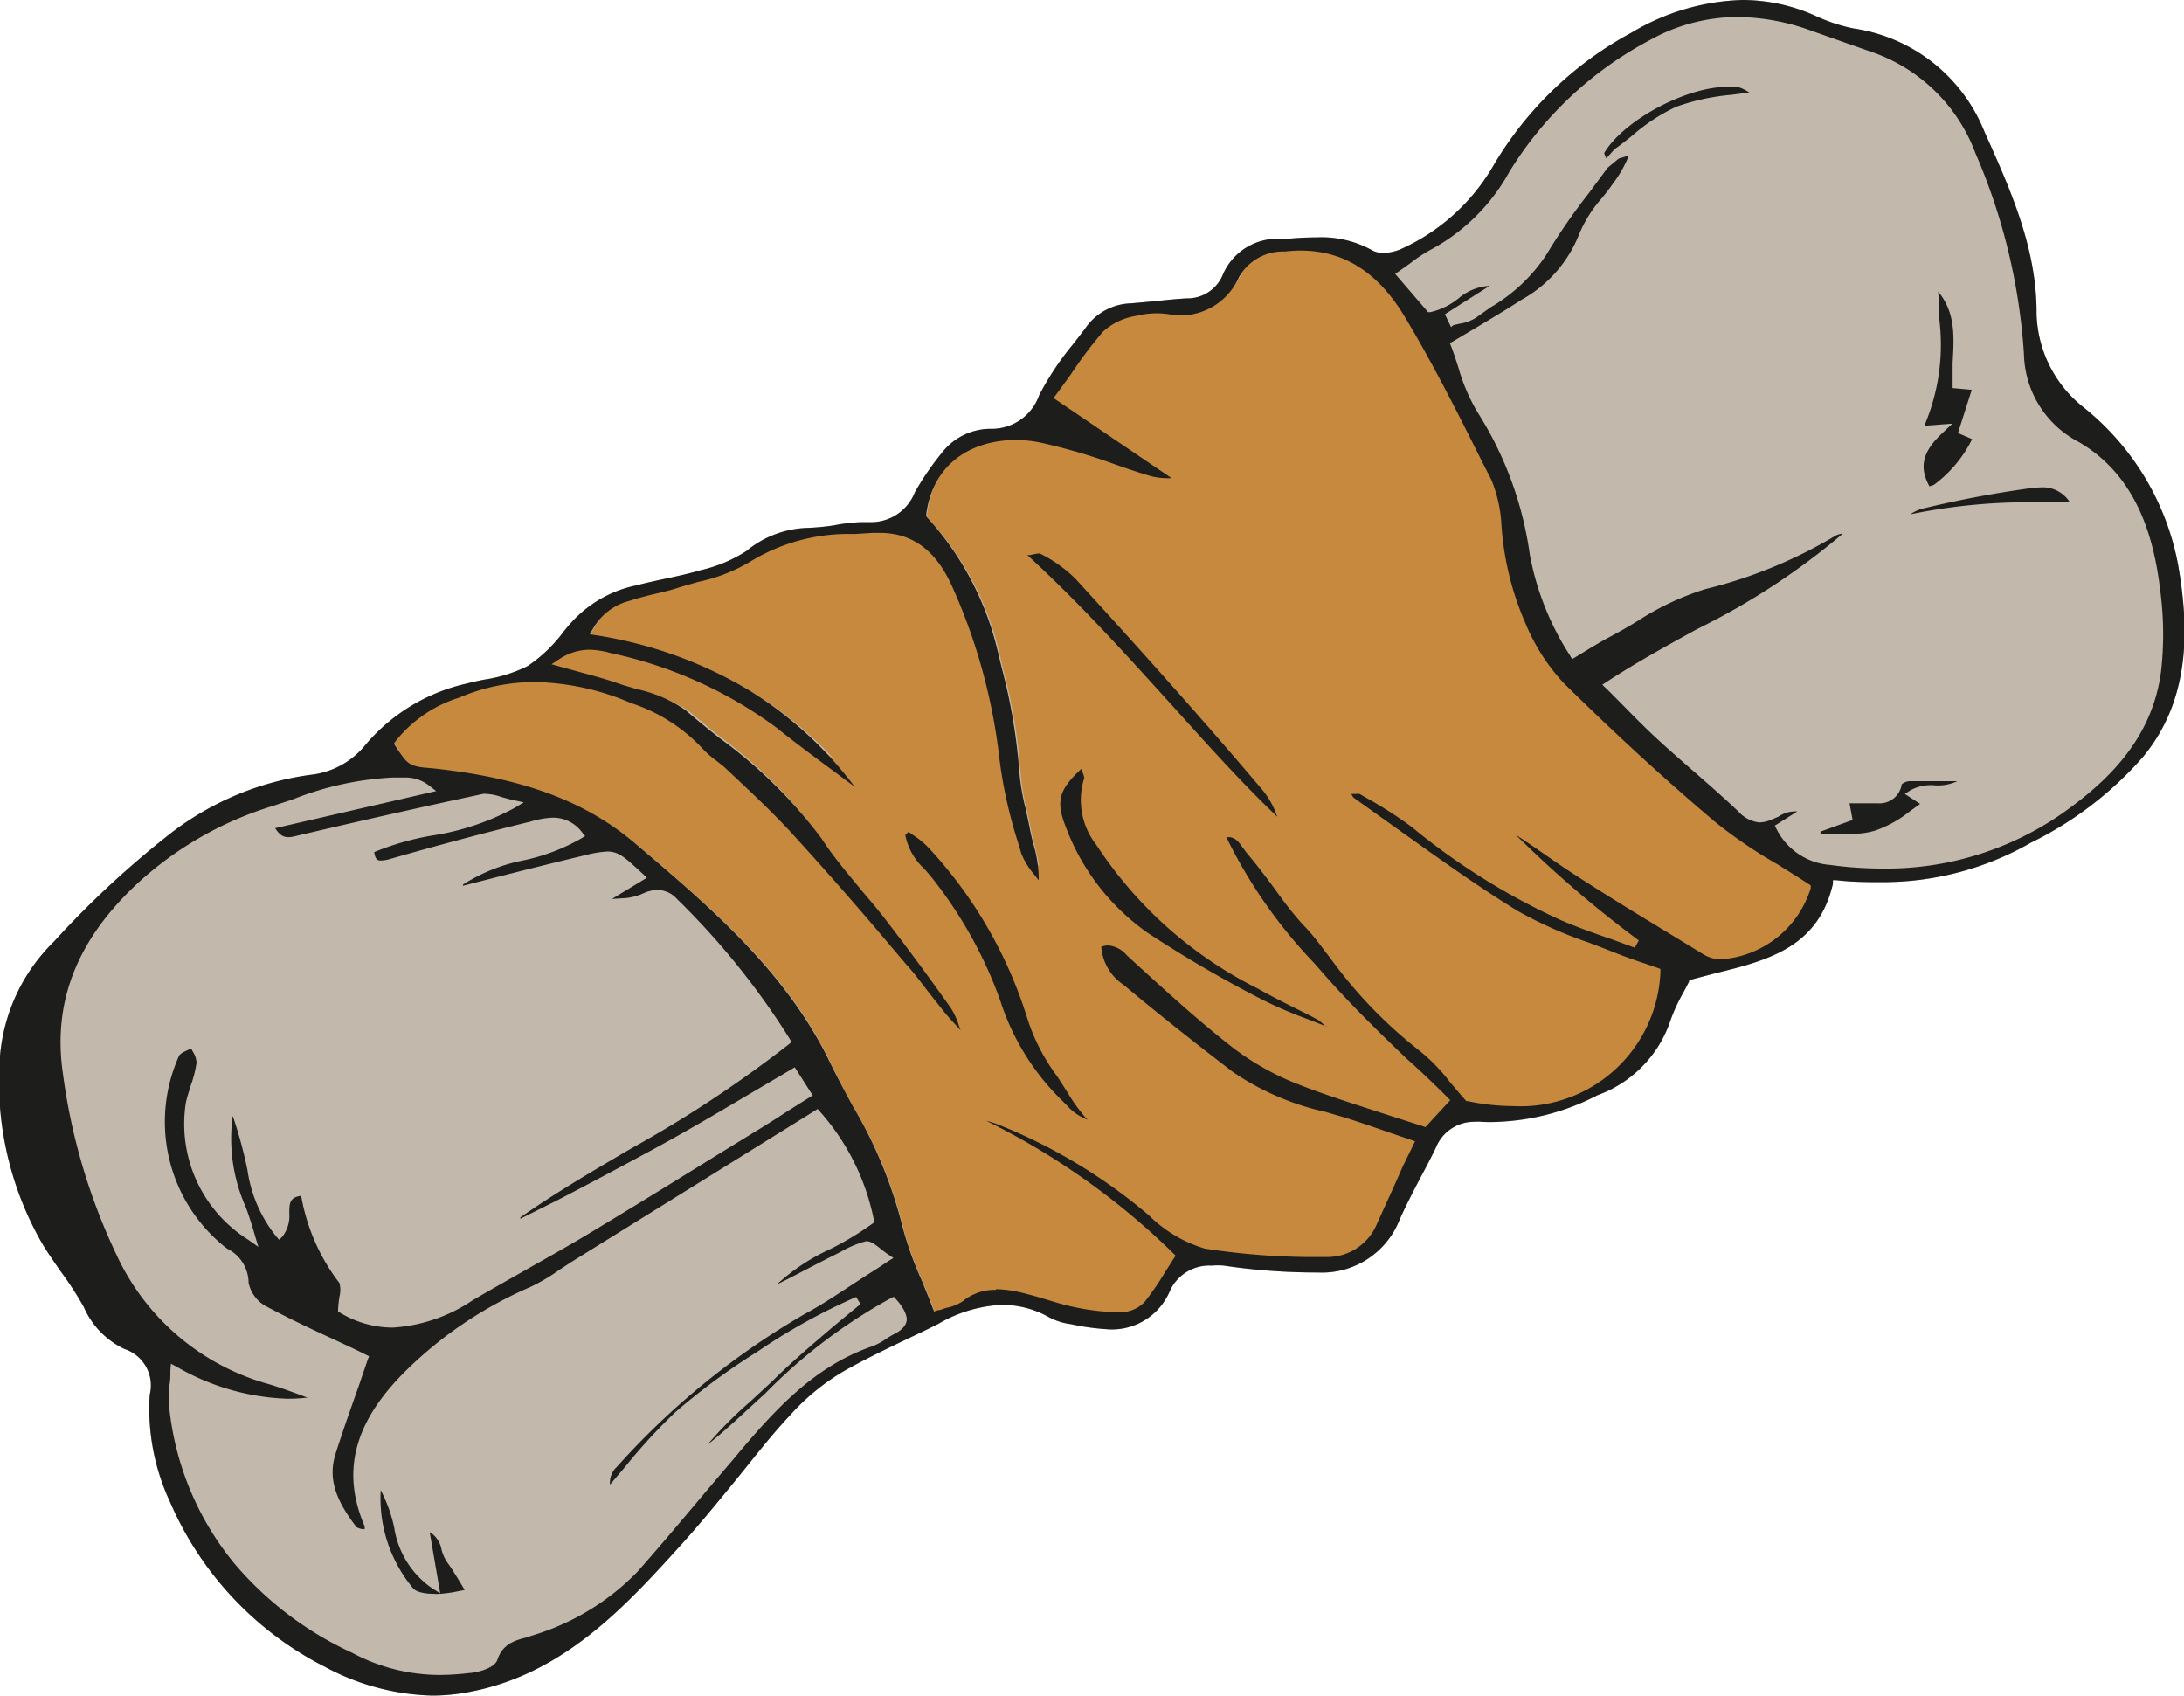 <svg xmlns="http://www.w3.org/2000/svg" viewBox="0 0 114.21 88.65"><defs><style>.cls-1{fill:#c2b8ab;}.cls-2{fill:#c6893e;}.cls-3{fill:#1d1d1b;}</style></defs><title>Product Illustrations 13</title><g id="Layer_2" data-name="Layer 2"><g id="Illustrations"><path class="cls-1" d="M22.6,88.65A12.47,12.47,0,0,1,17,87.15,17.4,17.4,0,0,1,8.88,78.5a11.49,11.49,0,0,1-1.05-5.58,2,2,0,0,0-1.32-2.39,4.34,4.34,0,0,1-2.13-2.2,17.75,17.75,0,0,0-1.2-1.85c-.34-.49-.7-1-1-1.51A17,17,0,0,1,0,55.22a9.51,9.51,0,0,1,2.83-6A49.59,49.59,0,0,1,9,43.51a15.35,15.35,0,0,1,7.24-3,4.29,4.29,0,0,0,2.9-1.6,9.7,9.7,0,0,1,5.26-3.17c.31-.08.62-.15.94-.21a7.55,7.55,0,0,0,2.26-.71A7.7,7.7,0,0,0,29.49,33c.14-.17.28-.34.43-.5a6.27,6.27,0,0,1,3.34-1.89c.5-.13,1-.24,1.52-.35S36,30,36.65,29.81a7.45,7.45,0,0,0,2.38-1,5.27,5.27,0,0,1,3.22-1.21,12.1,12.1,0,0,0,1.35-.13A9.32,9.32,0,0,1,45,27.3l.35,0h.28a2.45,2.45,0,0,0,2.21-1.56,15,15,0,0,1,1.41-2.06,3.23,3.23,0,0,1,2.53-1.26,2.63,2.63,0,0,0,2.56-1.75,14.79,14.79,0,0,1,1.74-2.63c.24-.31.49-.62.72-.94a3,3,0,0,1,2.35-1.24l1.23-.11c.55-.06,1.12-.12,1.68-.15a2,2,0,0,0,1.9-1.27,3.09,3.09,0,0,1,3-1.84l.3,0c.56-.05,1.09-.08,1.61-.08a5.46,5.46,0,0,1,2.91.69,1.12,1.12,0,0,0,.55.12,2.28,2.28,0,0,0,1-.23,10.62,10.62,0,0,0,4.77-4.34,18.65,18.65,0,0,1,7.23-6.95A11.93,11.93,0,0,1,91.13,0a9.35,9.35,0,0,1,3.81.83,8.85,8.85,0,0,0,2,.66,8.72,8.72,0,0,1,6.77,5.24l.12.28c1.32,2.94,2.69,6,2.67,9.4A6.45,6.45,0,0,0,109,21.33a13.8,13.8,0,0,1,4.9,8.19c.52,3,.78,6.92-1.85,10.07a18.72,18.72,0,0,1-5.85,4.47,15.56,15.56,0,0,1-7.85,2.06c-.7,0-1.46,0-2.31-.1l-.19,0,0,.19c-.77,3.32-3.39,4-6.17,4.68l-1.25.33-.1,0,0,.09c-.09.19-.2.39-.31.6a9,9,0,0,0-.72,1.6,6.27,6.27,0,0,1-3.76,3.75,12.28,12.28,0,0,1-5.15,1.39,7,7,0,0,1-.92,0,2.48,2.48,0,0,0-.38,0,2.15,2.15,0,0,0-2,1.35c-.26.54-.54,1.07-.82,1.59-.37.71-.75,1.44-1.08,2.18a4.36,4.36,0,0,1-4.27,2.76h0A32.87,32.87,0,0,1,64,66.17a3.66,3.66,0,0,0-.64,0,2.26,2.26,0,0,0-2.18,1.32,3.29,3.29,0,0,1-3.37,2A12.11,12.11,0,0,1,56,69.23a3.32,3.32,0,0,1-1.14-.36,5,5,0,0,0-2.46-.65,7.23,7.23,0,0,0-3.34,1c-.61.31-1.25.61-1.86.9-1,.48-2.07,1-3.06,1.56A11.72,11.72,0,0,0,41.31,74c-1,1.06-1.86,2.19-2.75,3.28s-1.89,2.32-2.89,3.43C32.69,84,29.3,87.78,24,88.55A10.22,10.22,0,0,1,22.6,88.65Z"/><path class="cls-2" d="M95.12,46.05c-.53-.34-1.06-.67-1.6-1a26.16,26.16,0,0,1-3.23-2.2c-2.58-2.18-5.17-4.55-7.93-7.27a10.24,10.24,0,0,1-2-3.07,15.34,15.34,0,0,1-1.22-5,7.36,7.36,0,0,0-.68-2.63L78,23.85c-1.26-2.49-2.56-5.07-4-7.49s-3.34-3.58-5.66-3.58a8,8,0,0,0-.84.05,2.88,2.88,0,0,0-2.58,1.47,3.09,3.09,0,0,1-3.43,1.82,4.78,4.78,0,0,0-1.84.1,3.66,3.66,0,0,0-1.84.89A25.73,25.73,0,0,0,56,19.42l-.73,1-.29.4,5.66,3.77-.11,0c-.69-.2-1.39-.45-2.06-.68l-.06,0a28.31,28.31,0,0,0-3.43-1,6.8,6.8,0,0,0-1.49-.16c-2.8,0-4.68,1.53-5,4.08l0,.21.14.16a15.55,15.55,0,0,1,3.63,6.92l.19.84a28.28,28.28,0,0,1,.91,5.34,12.16,12.16,0,0,0,.35,2.09c.07.34.15.68.21,1a8.09,8.09,0,0,0,.19.82c.08.34.17.68.23,1.06a2.12,2.12,0,0,1-.37-.66l-.15-.48a24.4,24.4,0,0,1-1-4.38,30.78,30.78,0,0,0-2.42-8.94c-.61-1.44-1.76-3.39-4.5-3.17l-.93.06a10.1,10.1,0,0,0-5.58,1.48,8.65,8.65,0,0,1-2.67,1c-.36.1-.74.2-1.1.32s-.76.21-1.16.31-.88.21-1.31.35a3.38,3.38,0,0,0-2,1.53l-.34.58.67.12a22,22,0,0,1,8,2.88,21.36,21.36,0,0,1,4.13,3.4c-.85-.63-1.67-1.25-2.48-1.9a22.58,22.58,0,0,0-8.77-3.94,4.33,4.33,0,0,0-1.16-.18,3.09,3.09,0,0,0-1.71.53l-.87.56,1,.29,1.09.3c.63.17,1.23.33,1.8.53.35.12.72.23,1.1.34a6.83,6.83,0,0,1,2.45,1c.58.49,1.18,1,1.79,1.46A24.79,24.79,0,0,1,43,43.91a33.72,33.72,0,0,0,2.18,2.8c.42.51.9,1.09,1.35,1.67.69.9,1.39,1.83,2.08,2.79-.26-.33-.53-.67-.8-1l-.69-.8c-1.68-2-3.42-4-5.18-5.92-.86-1-1.79-1.83-2.68-2.69l-.84-.8c-.18-.17-.37-.32-.57-.48a4,4,0,0,1-.64-.56,9.38,9.38,0,0,0-3.84-2.47C29.92,35.05,27,35,24.19,36.18a7,7,0,0,0-3.43,2.37l-.18.26.23.33a2,2,0,0,0,2,1.2c4.72.49,8,1.68,10.56,3.88l.08.06c3.82,3.25,7.78,6.61,10,11.32.38.79.81,1.59,1.19,2.3a22.89,22.89,0,0,1,2.5,5.91A18.66,18.66,0,0,0,48.25,67c.2.46.39.94.57,1.42l.16.43.43-.15.42-.12a2.52,2.52,0,0,0,1-.4,2.47,2.47,0,0,1,1.57-.52,6.11,6.11,0,0,1,1.36.19c.39.09.78.21,1.21.34s1,.29,1.45.39a11.9,11.9,0,0,0,2.43.29,2.11,2.11,0,0,0,1.5-.6,13.6,13.6,0,0,0,1.13-1.64l.05-.08c.13-.2.25-.4.39-.6l.2-.32-.26-.27A28.5,28.5,0,0,0,58,62c.74.52,1.49,1.08,2.23,1.7a7.14,7.14,0,0,0,3,1.74,36.43,36.43,0,0,0,5.29.45l1.12,0a3,3,0,0,0,2.89-2C73,63,73.42,62,73.89,61l.72-1.58-.49-.17-1-.34-.13,0c-.77-.26-1.56-.54-2.35-.78l-1-.29a14,14,0,0,1-4.74-2c-2.28-1.76-4.1-3.2-5.71-4.55a2.59,2.59,0,0,1-1.07-1.59c.31,0,.52.09.9.44l.43.4c1.55,1.41,3.15,2.87,4.82,4.2a14.44,14.44,0,0,0,3.56,2.11c1.46.58,3,1.06,4.55,1.56l.07,0c.69.22,1.4.44,2.14.69l.28.09,1.59-1.7-.32-.32c-.72-.71-1.43-1.39-2.14-2.07a61.56,61.56,0,0,1-4.32-4.41l-.48-.55a27.71,27.71,0,0,1-4.33-6,2.37,2.37,0,0,1,.2.27l.19.26c.48.58,1,1.19,1.39,1.79l0,0c.52.68,1,1.38,1.6,2.05s.9,1.09,1.33,1.64a24.36,24.36,0,0,0,4.7,4.88,9.13,9.13,0,0,1,1.58,1.63c.27.32.55.65.86,1l.1.11.15,0a11.36,11.36,0,0,0,2.42.27,7.55,7.55,0,0,0,8-7.18l0-.37-.35-.12-.55-.19-.1,0c-.43-.14-.92-.31-1.38-.49s-1.07-.42-1.59-.62a20.75,20.75,0,0,1-3.69-1.65l-1.17-.74a27.06,27.06,0,0,0,3.31,1.7c.88.38,1.79.71,2.67,1l.18.06,1,.38.2.07.42-.76L86.24,49c-1.5-1.12-2.86-2.23-4.12-3.34l.45.3c1.81,1.17,3.67,2.3,5.49,3.41l1.22.73a2.07,2.07,0,0,0,1.07.34,5.58,5.58,0,0,0,5-3.91l.09-.32ZM73.57,43.18l-.17-.13-.7-.49a13.17,13.17,0,0,1,1.37.93l.77.59Zm-15.25-19Z"/><path class="cls-3" d="M22.6,88.65A12.47,12.47,0,0,1,17,87.15,17.4,17.4,0,0,1,8.88,78.5a11.49,11.49,0,0,1-1.05-5.58,2,2,0,0,0-1.32-2.39,4.34,4.34,0,0,1-2.13-2.2,17.75,17.75,0,0,0-1.2-1.85c-.34-.49-.7-1-1-1.51A17,17,0,0,1,0,55.22a9.51,9.51,0,0,1,2.83-6A49.59,49.59,0,0,1,9,43.51a15.35,15.35,0,0,1,7.24-3,4.29,4.29,0,0,0,2.9-1.6,9.7,9.7,0,0,1,5.26-3.17c.31-.08.62-.15.94-.21a7.55,7.55,0,0,0,2.26-.71A7.7,7.7,0,0,0,29.49,33c.14-.17.28-.34.43-.5a6.27,6.27,0,0,1,3.34-1.89c.5-.13,1-.24,1.52-.35S36,30,36.65,29.81a7.45,7.45,0,0,0,2.38-1,5.27,5.27,0,0,1,3.22-1.21,12.1,12.1,0,0,0,1.35-.13A9.32,9.32,0,0,1,45,27.3l.35,0h.28a2.45,2.45,0,0,0,2.21-1.56,15,15,0,0,1,1.41-2.06,3.23,3.23,0,0,1,2.53-1.26,2.63,2.63,0,0,0,2.56-1.75,14.79,14.79,0,0,1,1.74-2.63c.24-.31.49-.62.72-.94a3,3,0,0,1,2.35-1.24l1.23-.11c.55-.06,1.12-.12,1.68-.15a2,2,0,0,0,1.9-1.27,3.09,3.09,0,0,1,3-1.84l.3,0c.56-.05,1.09-.08,1.61-.08a5.46,5.46,0,0,1,2.91.69,1.12,1.12,0,0,0,.55.12,2.28,2.28,0,0,0,1-.23,10.62,10.62,0,0,0,4.77-4.34,18.65,18.65,0,0,1,7.23-6.95A11.93,11.93,0,0,1,91.13,0a9.35,9.35,0,0,1,3.81.83,8.85,8.85,0,0,0,2,.66,8.72,8.72,0,0,1,6.77,5.24l.12.28c1.32,2.94,2.69,6,2.67,9.4A6.45,6.45,0,0,0,109,21.33a13.8,13.8,0,0,1,4.9,8.19c.52,3,.78,6.92-1.85,10.07a18.72,18.72,0,0,1-5.85,4.47,15.56,15.56,0,0,1-7.85,2.06c-.7,0-1.46,0-2.31-.1l-.19,0,0,.19c-.77,3.32-3.39,4-6.17,4.68l-1.25.33-.1,0,0,.09c-.09.19-.2.39-.31.6a9,9,0,0,0-.72,1.6,6.27,6.27,0,0,1-3.76,3.75,12.28,12.28,0,0,1-5.15,1.39,7,7,0,0,1-.92,0,2.48,2.48,0,0,0-.38,0,2.15,2.15,0,0,0-2,1.35c-.26.54-.54,1.07-.82,1.59-.37.71-.75,1.44-1.08,2.18a4.36,4.36,0,0,1-4.27,2.76h0A32.87,32.87,0,0,1,64,66.17a3.66,3.66,0,0,0-.64,0,2.26,2.26,0,0,0-2.18,1.32,3.29,3.29,0,0,1-3.37,2A12.11,12.11,0,0,1,56,69.23a3.32,3.32,0,0,1-1.14-.36,5,5,0,0,0-2.46-.65,7.23,7.23,0,0,0-3.34,1c-.61.31-1.25.61-1.86.9-1,.48-2.07,1-3.06,1.56A11.72,11.72,0,0,0,41.31,74c-1,1.06-1.86,2.19-2.75,3.28s-1.89,2.32-2.89,3.43C32.69,84,29.3,87.78,24,88.55A10.22,10.22,0,0,1,22.6,88.65Zm-13.69-17c0,.28,0,.53-.05.77a7.79,7.79,0,0,0,0,1.26,15.32,15.32,0,0,0,3.4,8.07,17.78,17.78,0,0,0,6.15,4.66A9.72,9.72,0,0,0,23,87.57a13.56,13.56,0,0,0,1.54-.1c.22,0,1.3-.19,1.47-.69.25-.77.83-1,1.49-1.16l.49-.16a12.73,12.73,0,0,0,5.34-3.28c1.77-2,3.4-4,5-5.86,2.18-2.62,4.24-4.88,7.28-5.93a3.33,3.33,0,0,0,.7-.37,4.1,4.1,0,0,1,.43-.26c.4-.2.62-.43.67-.7s-.17-.72-.56-1.14l-.11-.12-.15.07a28.06,28.06,0,0,0-6.59,5c-1,.9-1.94,1.82-3,2.66a20.06,20.06,0,0,1,2.2-2.22l1.19-1.1c1-1,2.11-1.93,3.17-2.84L45,68.18l-.23-.37a31.76,31.76,0,0,0-5,2.75l-.21.14a34.39,34.39,0,0,0-4.23,3.12,29.05,29.05,0,0,0-2.63,2.86l-.8.94a1.12,1.12,0,0,1,.36-.93,40.14,40.14,0,0,1,9.84-8c1-.54,1.88-1.15,2.87-1.79.47-.31,1-.63,1.46-.95l.29-.18-.28-.19c-.17-.11-.31-.23-.44-.33s-.43-.35-.64-.35h-.09a5.25,5.25,0,0,0-1.27.53l-.27.14c-.79.39-1.56.8-2.34,1.2l-.77.39v0a10.59,10.59,0,0,1,2.79-1.85A16,16,0,0,0,45.59,64l.11-.08,0-.13a12.11,12.11,0,0,0-2.81-5.66l-.13-.15-12.88,8-.67.44a9.71,9.71,0,0,1-1.48.87,21.25,21.25,0,0,0-6.55,4.42c-2.67,2.66-3.34,5.23-2.11,8.09l0,.1,0,.05-.08,0a.8.8,0,0,1-.35-.11c-1-1.31-1.53-2.46-1.09-3.84.37-1.16.78-2.32,1.18-3.45.17-.49.34-1,.5-1.46l.07-.18L19,70.76c-.46-.23-.94-.45-1.41-.67-1.24-.57-2.52-1.17-3.74-1.83A1.83,1.83,0,0,1,13,67.07a2,2,0,0,0-1.11-1.78l-.11-.08a8.39,8.39,0,0,1-2.42-10c.06-.13.28-.23.5-.33l.14-.06.07.14a1.2,1.2,0,0,1,.21.61,6.38,6.38,0,0,1-.32,1.23c-.08.28-.18.56-.24.85A7.15,7.15,0,0,0,13,64.83l.51.36-.18-.6c-.14-.49-.3-1-.47-1.46a8.81,8.81,0,0,1-.69-4.79,23.52,23.52,0,0,1,.77,2.83,7.16,7.16,0,0,0,1.5,3.47l.16.18.17-.17a1.75,1.75,0,0,0,.36-1.19c0-.53,0-.86.62-.94a10.38,10.38,0,0,0,2,4.56,1.41,1.41,0,0,1,0,.72,6.17,6.17,0,0,0-.07.65v.13l.12.06a5.31,5.31,0,0,0,2.74.77A8.37,8.37,0,0,0,24.69,68c.93-.55,1.9-1.09,2.83-1.62s2.14-1.2,3.2-1.84c2.25-1.35,4.53-2.76,6.73-4.12l2-1.23c.63-.38,1.25-.78,1.9-1.2l1.15-.72-.94-1.47-.18.11-2.24,1.32c-1.69,1-3.3,1.95-5,2.87s-3.31,1.78-4.93,2.62l-2,1,0-.07c1.86-1.3,3.86-2.47,5.79-3.6a63.22,63.22,0,0,0,8.25-5.45l.14-.12-.09-.16A39.57,39.57,0,0,0,35.4,47a1.39,1.39,0,0,0-1-.47,1.81,1.81,0,0,0-.72.16,3,3,0,0,1-1.23.28L32,47l1.83-1.11-.3-.28c-.86-.79-1.18-1.09-1.77-1.09a5.38,5.38,0,0,0-1.06.17c-1.57.37-3.15.77-4.69,1.16l-1.8.46,0-.06A9.08,9.08,0,0,1,27.29,45a10.4,10.4,0,0,0,3.1-1.16l.21-.13-.16-.19a1.88,1.88,0,0,0-1.53-.77,4.64,4.64,0,0,0-1.18.21l-.25.06c-2.4.59-4.78,1.23-7.08,1.89a1.86,1.86,0,0,1-.48.08h0c-.13,0-.29,0-.35-.44a14.13,14.13,0,0,1,3-.86,13.23,13.23,0,0,0,4.34-1.45l.48-.29-.55-.12c-.25-.05-.47-.12-.65-.17a2.55,2.55,0,0,0-.74-.15.65.65,0,0,0-.2,0c-3,.64-6.21,1.36-9.78,2.2a1.61,1.61,0,0,1-.39.06c-.24,0-.45-.09-.69-.47l8.42-1.94-.36-.28a2,2,0,0,0-1.23-.43c-.22,0-.45,0-.68,0a16.28,16.28,0,0,0-5.24,1.15l-1.07.35a18.35,18.35,0,0,0-7.14,4.13c-3.1,2.93-4.34,6.15-3.8,9.85a31.62,31.62,0,0,0,2.81,9.49,12.42,12.42,0,0,0,8,6.76c.65.2,1.31.44,1.94.68l.12,0a8.72,8.72,0,0,1-1.14.07,12.35,12.35,0,0,1-5.78-1.67l-.3-.16Zm43.17-4.25a6.47,6.47,0,0,1,1.41.2c.41.1.82.22,1.22.34s.94.29,1.43.39a12.12,12.12,0,0,0,2.39.28h0a1.8,1.8,0,0,0,1.3-.51,14.32,14.32,0,0,0,1.11-1.61l.44-.69.1-.15-.12-.12a38,38,0,0,0-9.78-6.93,5.1,5.1,0,0,1,.63.2,28.31,28.31,0,0,1,7.88,4.75A7,7,0,0,0,63,65.28a37.46,37.46,0,0,0,5.27.44l1,0h.15A2.8,2.8,0,0,0,72,64c.45-1,.89-1.94,1.35-3L74,59.67l-.23-.08-1.09-.37c-.78-.27-1.58-.55-2.38-.8l-1-.29a13.87,13.87,0,0,1-4.82-2.08c-2.27-1.74-4.09-3.19-5.71-4.55a2.63,2.63,0,0,1-1.18-2,1.1,1.1,0,0,1,.38-.07,1.46,1.46,0,0,1,.95.51l.4.37c1.56,1.42,3.16,2.89,4.84,4.22a13.94,13.94,0,0,0,3.5,2.07c1.46.59,3,1.07,4.56,1.58l2.18.7.14.05,1.3-1.41-.15-.15c-.71-.71-1.42-1.39-2.11-2-1.56-1.49-3-2.9-4.36-4.45l-.48-.55a26,26,0,0,1-4.61-6.6h.12c.36,0,.55.28.76.57l.18.24c.5.6,1,1.24,1.44,1.85s1,1.38,1.59,2,.9,1.1,1.33,1.64a23.91,23.91,0,0,0,4.65,4.84,9.49,9.49,0,0,1,1.62,1.66c.27.32.55.65.86,1l0,0,.07,0a11.61,11.61,0,0,0,2.37.26,7.32,7.32,0,0,0,7.71-7l0-.17-.16-.06-.64-.22c-.46-.15-.94-.32-1.4-.5s-1.06-.42-1.58-.61a22,22,0,0,1-3.73-1.67c-2.14-1.32-4.22-2.82-6.24-4.26l-2.3-1.64a.73.73,0,0,1-.11-.19h0l.26,0a.37.37,0,0,1,.17,0l.27.16a21.13,21.13,0,0,1,2.47,1.58,35,35,0,0,0,7.79,4.86c.88.38,1.78.7,2.66,1l1.2.44.21-.38a59.91,59.91,0,0,1-6.43-5.52c.48.31.95.63,1.41.95s1.09.76,1.65,1.12c1.8,1.17,3.67,2.3,5.48,3.4l1.21.74a1.88,1.88,0,0,0,.94.3,5.3,5.3,0,0,0,4.73-3.72l0-.15-.14-.09c-.52-.34-1.06-.67-1.58-1a25,25,0,0,1-3.27-2.22c-2.58-2.18-5.18-4.56-7.94-7.28a10.46,10.46,0,0,1-2-3.14,15.39,15.39,0,0,1-1.24-5.05A7.28,7.28,0,0,0,78,25.11l-.54-1.06c-1.25-2.5-2.55-5.08-4-7.49S70.2,13.1,68,13.1a7.67,7.67,0,0,0-.82.05,2.64,2.64,0,0,0-2.39,1.34,3.34,3.34,0,0,1-3,2,4,4,0,0,1-.67-.06,4.23,4.23,0,0,0-.63-.05,4.61,4.61,0,0,0-1.1.14,3.31,3.31,0,0,0-1.71.82,22.79,22.79,0,0,0-1.72,2.29l-.73,1-.14.18L61.27,25h0a3.74,3.74,0,0,1-1.07-.1c-.71-.21-1.42-.45-2.11-.7a30.69,30.69,0,0,0-3.42-1A7,7,0,0,0,53.21,23c-2.67,0-4.45,1.45-4.77,3.87V27l.06.07a15.69,15.69,0,0,1,3.68,7l.2.83a29.76,29.76,0,0,1,.92,5.4,11.85,11.85,0,0,0,.34,2c.07.34.15.68.21,1s.11.52.18.8a6.51,6.51,0,0,1,.29,1.92c-.09-.1-.16-.21-.24-.3a4,4,0,0,1-.67-1.09l-.14-.48a24.38,24.38,0,0,1-1-4.43,30.21,30.21,0,0,0-2.39-8.86c-.56-1.3-1.57-3-3.87-3h-.38l-.94.06a9.84,9.84,0,0,0-5.45,1.44,8.82,8.82,0,0,1-2.72,1.06c-.37.11-.75.21-1.12.33s-.77.21-1.15.3-.89.22-1.32.36A3.07,3.07,0,0,0,31,32.89l-.16.27.31.05a22.26,22.26,0,0,1,8.09,2.92,20,20,0,0,1,5.45,5l-.78-.58c-1.15-.85-2.24-1.65-3.31-2.51a22.5,22.5,0,0,0-8.68-3.9,4.43,4.43,0,0,0-1.1-.17,2.87,2.87,0,0,0-1.57.49l-.41.27.47.13,1.09.3c.67.18,1.25.34,1.81.53.36.13.73.23,1.09.34a7,7,0,0,1,2.55,1.1c.58.5,1.19,1,1.78,1.46a24.88,24.88,0,0,1,5.34,5.26c.65,1,1.42,1.89,2.15,2.78.46.54.93,1.1,1.36,1.67,1.07,1.39,2.16,2.87,3.24,4.4a3.75,3.75,0,0,1,.41.88l.1.28h0l-.2-.22c-.24-.25-.48-.52-.7-.79l-.79-1c-.37-.48-.75-1-1.16-1.44l-.67-.79c-1.68-2-3.43-4-5.19-5.93-.85-.94-1.77-1.82-2.67-2.67L38,40.22c-.17-.17-.37-.31-.55-.46a4.37,4.37,0,0,1-.68-.59A8.92,8.92,0,0,0,33,36.76a13.25,13.25,0,0,0-5-1.1,10,10,0,0,0-4,.82,6.81,6.81,0,0,0-3.32,2.28l-.08.12.13.2c.58.88.67,1,1.79,1.08,4.77.49,8.07,1.71,10.7,3.94l.07.06c3.85,3.27,7.83,6.65,10.12,11.4.38.78.79,1.54,1.19,2.28a23.53,23.53,0,0,1,2.52,6,17.85,17.85,0,0,0,1.08,3.1c.19.47.39.95.57,1.43l.08.2.2-.07c.14,0,.29-.08.43-.12a2.31,2.31,0,0,0,.87-.35A2.62,2.62,0,0,1,52.08,67.44ZM92.81,43.17l.1.19a3.41,3.41,0,0,0,2.79,1.86,19.8,19.8,0,0,0,2.73.19,16.1,16.1,0,0,0,9.58-3c2.08-1.5,4.53-3.69,5-7.31a17.28,17.28,0,0,0,0-3.87c-.28-2.57-1-6.2-4.3-8.12a5.31,5.31,0,0,1-2.87-4.6A31.49,31.49,0,0,0,103.3,8,8.87,8.87,0,0,0,98,2.76l-1.54-.54-1.73-.61A11.5,11.5,0,0,0,90.87.89a9.44,9.44,0,0,0-4.6,1.21A19.1,19.1,0,0,0,78.92,9a10.21,10.21,0,0,1-4,4,7.68,7.68,0,0,0-1.18.77l-.58.41-.2.14,1.72,2,.12,0a3.62,3.62,0,0,0,1.46-.71,2.73,2.73,0,0,1,1.57-.66h.06l-2.33,1.48.32.67L76,17l.35-.08a2.13,2.13,0,0,0,.82-.3l.79-.56a8.75,8.75,0,0,0,2.91-2.75,31.69,31.69,0,0,1,2.2-3.19l1-1.35.58-.48.53-.16a6.2,6.2,0,0,1-.82,1.45l-.05.07c-.17.25-.37.5-.57.74a6.72,6.72,0,0,0-1.17,1.88,6.74,6.74,0,0,1-3,3.4c-.8.52-1.61,1-2.46,1.51l-1.13.67-.16.09.07.18c.14.36.26.74.38,1.11a9.61,9.61,0,0,0,1,2.33A18.65,18.65,0,0,1,80,29a14.62,14.62,0,0,0,2.1,5.27l.11.19.19-.11.62-.38c.4-.24.78-.47,1.16-.67s1-.55,1.47-.84a14.35,14.35,0,0,1,3.53-1.66A24.63,24.63,0,0,0,96,28a1,1,0,0,1,.37-.1,37.05,37.05,0,0,1-7.64,5c-1.56.86-3.17,1.74-4.71,2.75l-.23.15L84,36c.31.3.6.6.89.89.61.62,1.19,1.21,1.8,1.77s1.25,1.12,1.86,1.65c.79.69,1.59,1.39,2.36,2.12A1.72,1.72,0,0,0,92,43a1.74,1.74,0,0,0,.69-.17L93,42.7a1.52,1.52,0,0,1,.75-.27.91.91,0,0,1,.23,0Z"/><path class="cls-3" d="M84,8.28A1.51,1.51,0,0,1,83.89,8c1-1.69,4.25-3.46,6.45-3.46a2.67,2.67,0,0,1,.5,0,1.82,1.82,0,0,1,.62.29l.06,0-1,.13a11.46,11.46,0,0,0-2.86.62,9.72,9.72,0,0,0-2.29,1.5c-.3.24-.62.5-.94.72Z"/><path class="cls-3" d="M69.42,53.69l-.94-.37A23,23,0,0,1,66,52.26a63.55,63.55,0,0,1-6-3.5,11.82,11.82,0,0,1-4.24-5.46c-.56-1.39-.41-2,.8-3.11l0,.07c.07.16.16.37.13.45a3.79,3.79,0,0,0,.64,3.46,21.63,21.63,0,0,0,8.47,7.53c.57.32,1.17.63,1.75.92s.89.44,1.33.68a1.68,1.68,0,0,1,.37.3l.07.06Z"/><path class="cls-3" d="M66.79,42.7c-2-1.91-3.76-3.9-5.66-6-2.32-2.56-4.71-5.21-7.41-7.68l.17,0a2.29,2.29,0,0,1,.42-.08h.07a7.15,7.15,0,0,1,1.86,1.32C59.66,34,63,37.73,66,41.28A4.39,4.39,0,0,1,66.79,42.7Z"/><path class="cls-3" d="M56.87,58.54a2.73,2.73,0,0,1-1.08-.75l-.2-.2a12.74,12.74,0,0,1-3.29-5.3A22.58,22.58,0,0,0,48.82,46c-.15-.19-.32-.39-.48-.57a3.28,3.28,0,0,1-1-1.77l.17-.17.28.2a4.25,4.25,0,0,1,.84.71,23.19,23.19,0,0,1,5.1,8.87,10.28,10.28,0,0,0,1.55,3c.23.35.46.71.68,1.07a9.3,9.3,0,0,0,.77,1.05Z"/><path class="cls-3" d="M22.71,83.33c-.68,0-1-.16-1.1-.28a7.34,7.34,0,0,1-1.7-5.14,7.83,7.83,0,0,1,.7,1.93,4.73,4.73,0,0,0,2,3.21l.41.25-.55-3.2a1.35,1.35,0,0,1,.62.92,2.15,2.15,0,0,0,.28.64c.26.35.49.74.74,1.15l.19.32-.42.08a6.48,6.48,0,0,1-1.06.13Z"/><path class="cls-3" d="M100.9,25.43c-.66-1.18-.18-2,.74-2.85l.46-.43-1.47.11a10.78,10.78,0,0,0,.77-5.67c0-.44,0-.9-.05-1.35.92,1.1.84,2.38.76,3.73,0,.37,0,.75,0,1.12v.2l1,.09-.72,2.26.74.32a6.62,6.62,0,0,1-2,2.39Z"/><path class="cls-3" d="M97,43.59c-.31,0-.63,0-1,0s-.53,0-.8,0l0-.11,1.68-.61-.16-.87.17,0c.25,0,.46,0,.67,0h.66A1.17,1.17,0,0,0,99.45,41a.76.76,0,0,1,.41-.16l1.35,0h1.15a2.39,2.39,0,0,1-1.18.22,2.23,2.23,0,0,0-1.28.26l-.29.19.8.52-.54.39a6.13,6.13,0,0,1-1.79,1A4,4,0,0,1,97,43.59Z"/><path class="cls-3" d="M99.9,26.89a2,2,0,0,1,.61-.29A55.83,55.83,0,0,1,106,25.55a6.54,6.54,0,0,1,.75-.07,1.67,1.67,0,0,1,1.49.78c-.63,0-1.25,0-1.85,0A30.59,30.59,0,0,0,99.9,26.89Z"/></g></g></svg>